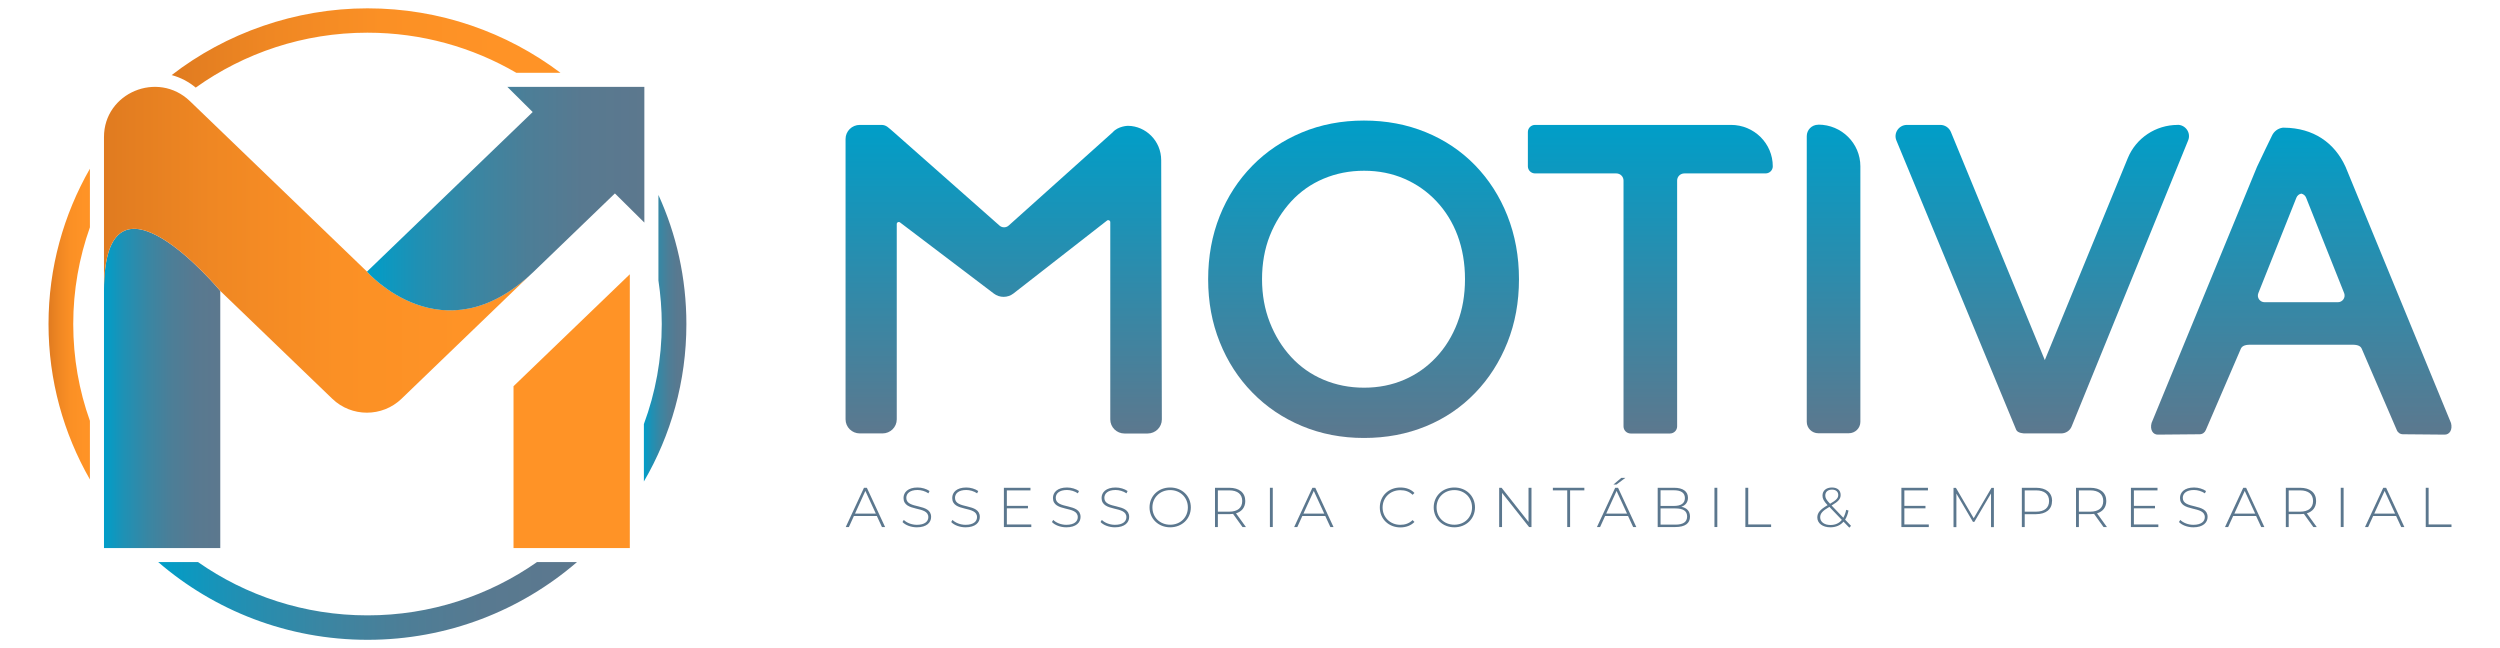 <svg xmlns="http://www.w3.org/2000/svg" xmlns:xlink="http://www.w3.org/1999/xlink" id="Camada_1" data-name="Camada 1" viewBox="0 0 270 70"><defs><style>      .cls-1 {        fill: url(#Gradiente_sem_nome_16-2);      }      .cls-2 {        fill: url(#Gradiente_sem_nome_20-2);      }      .cls-3 {        fill: url(#Gradiente_sem_nome_25-5);      }      .cls-4 {        fill: url(#Gradiente_sem_nome_25-6);      }      .cls-5 {        fill: url(#Gradiente_sem_nome_25);      }      .cls-6 {        fill: url(#Gradiente_sem_nome_25-3);      }      .cls-7 {        fill: url(#Gradiente_sem_nome_4);      }      .cls-8 {        fill: url(#Gradiente_sem_nome_25-2);      }      .cls-9 {        fill: url(#Gradiente_sem_nome_16-4);      }      .cls-10 {        fill: url(#Gradiente_sem_nome_16);      }      .cls-11 {        fill: url(#Gradiente_sem_nome_20-3);      }      .cls-12 {        fill: url(#Gradiente_sem_nome_20);      }      .cls-13 {        fill: url(#Gradiente_sem_nome_25-4);      }      .cls-14 {        fill: url(#Gradiente_sem_nome_16-3);      }      .cls-15 {        fill: #5b778e;      }    </style><linearGradient id="Gradiente_sem_nome_25" data-name="Gradiente sem nome 25" x1="108.38" y1="46.82" x2="108.38" y2="13.49" gradientUnits="userSpaceOnUse"><stop offset="0" stop-color="#5c788e"></stop><stop offset="1" stop-color="#009ec8"></stop></linearGradient><linearGradient id="Gradiente_sem_nome_25-2" data-name="Gradiente sem nome 25" x1="147.27" y1="47.29" x2="147.27" y2="13.02" xlink:href="#Gradiente_sem_nome_25"></linearGradient><linearGradient id="Gradiente_sem_nome_25-3" data-name="Gradiente sem nome 25" x1="178.23" x2="178.23" xlink:href="#Gradiente_sem_nome_25"></linearGradient><linearGradient id="Gradiente_sem_nome_25-4" data-name="Gradiente sem nome 25" x1="198.02" y1="46.79" x2="198.02" y2="13.47" xlink:href="#Gradiente_sem_nome_25"></linearGradient><linearGradient id="Gradiente_sem_nome_25-5" data-name="Gradiente sem nome 25" x1="220.57" x2="220.57" xlink:href="#Gradiente_sem_nome_25"></linearGradient><linearGradient id="Gradiente_sem_nome_25-6" data-name="Gradiente sem nome 25" x1="248.53" y1="46.96" x2="248.53" y2="13.79" xlink:href="#Gradiente_sem_nome_25"></linearGradient><linearGradient id="Gradiente_sem_nome_16" data-name="Gradiente sem nome 16" x1="42.64" y1="4.04" x2="53.03" y2="26" gradientUnits="userSpaceOnUse"><stop offset="0" stop-color="#e07b20"></stop><stop offset=".25" stop-color="#ef8723"></stop><stop offset=".54" stop-color="#fb9025"></stop><stop offset=".85" stop-color="#ff9326"></stop></linearGradient><linearGradient id="Gradiente_sem_nome_4" data-name="Gradiente sem nome 4" x1="11.23" y1="41.95" x2="23.79" y2="41.95" gradientUnits="userSpaceOnUse"><stop offset="0" stop-color="#009ec8"></stop><stop offset=".17" stop-color="#1e91b5"></stop><stop offset=".38" stop-color="#3986a3"></stop><stop offset=".58" stop-color="#4c7e97"></stop><stop offset=".79" stop-color="#587990"></stop><stop offset="1" stop-color="#5c788e"></stop></linearGradient><linearGradient id="Gradiente_sem_nome_16-2" data-name="Gradiente sem nome 16" x1="11.23" y1="26.98" x2="57.61" y2="26.98" xlink:href="#Gradiente_sem_nome_16"></linearGradient><linearGradient id="Gradiente_sem_nome_20" data-name="Gradiente sem nome 20" x1="39.62" y1="21.44" x2="69.59" y2="21.44" gradientUnits="userSpaceOnUse"><stop offset="0" stop-color="#009ec8"></stop><stop offset=".18" stop-color="#1f90b4"></stop><stop offset=".38" stop-color="#3986a3"></stop><stop offset=".58" stop-color="#4c7e97"></stop><stop offset=".78" stop-color="#587990"></stop><stop offset="1" stop-color="#5c788e"></stop></linearGradient><linearGradient id="Gradiente_sem_nome_16-3" data-name="Gradiente sem nome 16" x1="18.53" y1="5.18" x2="60.53" y2="5.18" xlink:href="#Gradiente_sem_nome_16"></linearGradient><linearGradient id="Gradiente_sem_nome_20-2" data-name="Gradiente sem nome 20" x1="17.07" y1="64.9" x2="62.3" y2="64.9" xlink:href="#Gradiente_sem_nome_20"></linearGradient><linearGradient id="Gradiente_sem_nome_16-4" data-name="Gradiente sem nome 16" x1="5.24" y1="35" x2="9.71" y2="35" xlink:href="#Gradiente_sem_nome_16"></linearGradient><linearGradient id="Gradiente_sem_nome_20-3" data-name="Gradiente sem nome 20" x1="69.54" y1="36.51" x2="74.13" y2="36.51" xlink:href="#Gradiente_sem_nome_20"></linearGradient></defs><g><g><path class="cls-5" d="M121.8,13.59s-1.04.02-1.63.7l-11.21,10.05c-.29.28-.75.28-1.04,0l-11.4-10.07c-.58-.48-.78-.78-1.34-.78h-2.32c-.85,0-1.54.68-1.54,1.52v30.28c0,.84.69,1.52,1.54,1.52h2.45c.85,0,1.54-.68,1.54-1.52v-21.1c0-.18.2-.28.35-.17l10.14,7.69c.62.47,1.49.47,2.11-.01l10.11-7.88c.14-.11.35-.01.35.17v21.31c0,.84.69,1.52,1.54,1.52h2.49c.85,0,1.54-.68,1.54-1.52l-.07-27.99c0-2.11-1.68-3.7-3.58-3.72Z"></path><path class="cls-8" d="M159.31,17.85c-1.5-1.54-3.27-2.73-5.32-3.57-2.05-.84-4.27-1.26-6.68-1.26s-4.67.43-6.72,1.29-3.83,2.05-5.34,3.59c-1.51,1.54-2.69,3.35-3.52,5.43s-1.25,4.36-1.25,6.83.42,4.71,1.25,6.78c.83,2.08,2,3.9,3.52,5.45,1.51,1.55,3.3,2.76,5.36,3.62,2.06.86,4.29,1.29,6.7,1.29s4.63-.42,6.68-1.26c2.05-.84,3.82-2.04,5.32-3.6,1.5-1.55,2.66-3.37,3.49-5.45.83-2.08,1.25-4.36,1.25-6.83s-.42-4.76-1.25-6.86c-.83-2.1-2-3.91-3.49-5.45ZM157.4,34.87c-.55,1.43-1.31,2.67-2.29,3.71-.98,1.05-2.13,1.86-3.45,2.43-1.32.57-2.77.86-4.34.86s-3.03-.29-4.38-.86c-1.35-.57-2.51-1.39-3.49-2.45-.98-1.06-1.75-2.31-2.31-3.74-.56-1.43-.84-2.98-.84-4.67s.28-3.28.84-4.69c.56-1.41,1.34-2.65,2.31-3.71.98-1.06,2.14-1.88,3.49-2.45,1.35-.57,2.81-.86,4.38-.86s3.02.29,4.34.86c1.32.57,2.48,1.38,3.47,2.43.99,1.05,1.76,2.29,2.29,3.71.53,1.43.8,3,.8,4.71s-.27,3.29-.82,4.71h0Z"></path><path class="cls-6" d="M186.94,13.49h-21.15c-.43,0-.78.34-.78.77v3.7c0,.43.35.77.78.77h8.77c.43,0,.78.34.78.77v26.55c0,.43.35.77.78.77h4.23c.43,0,.78-.34.78-.77v-26.55c0-.43.35-.77.78-.77h8.77c.43,0,.78-.34.78-.77,0-2.47-2.02-4.47-4.51-4.47Z"></path><path class="cls-13" d="M196.37,13.47c-.69,0-1.24.55-1.24,1.23v30.86c0,.68.56,1.23,1.24,1.23h3.3c.69,0,1.25-.55,1.25-1.23v-27.6c0-2.48-2.03-4.5-4.54-4.5Z"></path><path class="cls-3" d="M235.19,13.49c-2.37,0-4.5,1.42-5.39,3.59l-8.96,21.81-10.14-24.63c-.19-.46-.64-.77-1.14-.77h-3.61c-.87,0-1.47.88-1.14,1.68l12.94,31.25c.16.38.89.39.89.39h3.96c.5,0,.96-.3,1.14-.76l12.58-30.89c.33-.8-.27-1.68-1.14-1.68Z"></path><path class="cls-4" d="M264.71,45.69l-11.39-27.67c-1.19-2.62-3.48-4.2-6.64-4.23,0,0-.05,0-.14,0-.53.07-.97.41-1.18.89,0,0-1.35,2.77-1.6,3.33l-11.39,27.67c-.2.75.16,1.27.68,1.26l4.51-.04c.3,0,.56-.18.67-.46l3.77-8.75c.11-.27.37-.46,1.01-.46h11.06c.64,0,.9.18,1.01.46l3.77,8.75c.11.28.37.46.67.46l4.51.04c.52,0,.87-.52.68-1.26ZM252.48,32.64h-7.9c-.51,0-.87-.5-.68-.98l4.11-10.31c.1-.25.3-.39.53-.44.22.05.42.19.52.44l4.11,10.31c.18.47-.17.98-.68.98Z"></path></g><g><path class="cls-15" d="M94.71,55.73h-2.49l-.54,1.19h-.34l1.97-4.24h.31l1.97,4.24h-.34l-.55-1.19ZM94.59,55.47l-1.13-2.45-1.12,2.45h2.25Z"></path><path class="cls-15" d="M97.47,56.38l.14-.23c.29.3.84.53,1.41.53.86,0,1.24-.37,1.24-.83,0-1.27-2.68-.51-2.68-2.07,0-.6.47-1.13,1.52-1.13.47,0,.96.15,1.29.38l-.12.25c-.36-.24-.79-.36-1.18-.36-.83,0-1.21.38-1.21.85,0,1.27,2.68.52,2.68,2.06,0,.6-.48,1.12-1.54,1.12-.64,0-1.25-.24-1.56-.58Z"></path><path class="cls-15" d="M102.73,56.38l.14-.23c.29.3.84.53,1.41.53.86,0,1.24-.37,1.24-.83,0-1.27-2.68-.51-2.68-2.07,0-.6.47-1.13,1.52-1.13.47,0,.96.15,1.29.38l-.12.25c-.36-.24-.79-.36-1.18-.36-.83,0-1.21.38-1.21.85,0,1.27,2.68.52,2.68,2.06,0,.6-.48,1.12-1.54,1.12-.64,0-1.25-.24-1.56-.58Z"></path><path class="cls-15" d="M111.38,56.64v.28h-2.96v-4.24h2.87v.28h-2.55v1.67h2.28v.27h-2.28v1.74h2.64Z"></path><path class="cls-15" d="M113.61,56.38l.14-.23c.29.3.84.53,1.41.53.86,0,1.24-.37,1.24-.83,0-1.27-2.68-.51-2.68-2.07,0-.6.47-1.13,1.52-1.13.47,0,.96.15,1.29.38l-.12.25c-.36-.24-.79-.36-1.18-.36-.83,0-1.21.38-1.21.85,0,1.27,2.68.52,2.68,2.06,0,.6-.48,1.12-1.54,1.12-.64,0-1.25-.24-1.56-.58Z"></path><path class="cls-15" d="M118.86,56.38l.14-.23c.29.3.84.53,1.41.53.86,0,1.24-.37,1.24-.83,0-1.27-2.68-.51-2.68-2.07,0-.6.47-1.13,1.52-1.13.47,0,.96.15,1.29.38l-.12.25c-.36-.24-.79-.36-1.18-.36-.83,0-1.21.38-1.21.85,0,1.27,2.68.52,2.68,2.06,0,.6-.48,1.12-1.54,1.12-.64,0-1.25-.24-1.56-.58Z"></path><path class="cls-15" d="M124.15,54.8c0-1.23.95-2.15,2.23-2.15s2.23.92,2.23,2.15-.96,2.15-2.23,2.15-2.23-.92-2.23-2.15ZM128.29,54.8c0-1.07-.82-1.87-1.91-1.87s-1.92.79-1.92,1.87.82,1.87,1.92,1.87,1.91-.79,1.91-1.87Z"></path><path class="cls-15" d="M134.19,56.92l-1.02-1.42c-.13.02-.27.03-.42.03h-1.22v1.39h-.31v-4.24h1.54c1.08,0,1.73.53,1.73,1.43,0,.67-.37,1.14-1,1.33l1.07,1.48h-.36ZM132.75,55.26c.92,0,1.41-.42,1.41-1.15s-.49-1.15-1.41-1.15h-1.22v2.3h1.22Z"></path><path class="cls-15" d="M137.15,52.68h.31v4.24h-.31v-4.24Z"></path><path class="cls-15" d="M143.14,55.73h-2.49l-.54,1.19h-.34l1.97-4.24h.31l1.97,4.24h-.34l-.55-1.19ZM143.02,55.47l-1.13-2.45-1.12,2.45h2.25Z"></path><path class="cls-15" d="M149.02,54.8c0-1.24.95-2.15,2.22-2.15.61,0,1.15.19,1.52.59l-.2.2c-.37-.36-.81-.5-1.32-.5-1.1,0-1.92.8-1.92,1.87s.83,1.87,1.92,1.87c.5,0,.95-.15,1.32-.51l.2.2c-.37.39-.92.59-1.52.59-1.27,0-2.22-.92-2.22-2.15Z"></path><path class="cls-15" d="M154.84,54.8c0-1.23.95-2.15,2.23-2.15s2.23.92,2.23,2.15-.96,2.15-2.23,2.15-2.23-.92-2.23-2.15ZM158.98,54.8c0-1.07-.82-1.87-1.91-1.87s-1.92.79-1.92,1.87.82,1.87,1.92,1.87,1.91-.79,1.91-1.87Z"></path><path class="cls-15" d="M165.4,52.68v4.24h-.26l-2.92-3.69v3.69h-.31v-4.24h.26l2.91,3.69v-3.69h.31Z"></path><path class="cls-15" d="M169.25,52.96h-1.54v-.28h3.4v.28h-1.54v3.96h-.31v-3.96Z"></path><path class="cls-15" d="M175.84,55.73h-2.49l-.54,1.19h-.34l1.97-4.24h.31l1.97,4.24h-.34l-.55-1.19ZM175.72,55.47l-1.13-2.45-1.12,2.45h2.25ZM174.58,52.33h-.33l.85-.72h.44l-.96.72Z"></path><path class="cls-15" d="M182.52,55.8c0,.72-.53,1.12-1.58,1.12h-1.91v-4.24h1.79c.92,0,1.48.38,1.48,1.08,0,.5-.29.83-.72.97.61.12.94.48.94,1.07ZM179.34,52.95v1.69h1.46c.74,0,1.17-.28,1.17-.85s-.43-.84-1.17-.84h-1.46ZM182.21,55.78c0-.61-.45-.87-1.27-.87h-1.6v1.75h1.6c.82,0,1.27-.27,1.27-.88Z"></path><path class="cls-15" d="M185.16,52.68h.31v4.24h-.31v-4.24Z"></path><path class="cls-15" d="M188.5,52.68h.31v3.96h2.47v.28h-2.78v-4.24Z"></path><path class="cls-15" d="M199.72,56.98l-.62-.64c-.35.41-.84.61-1.43.61-.81,0-1.4-.43-1.4-1.06,0-.49.29-.86,1.11-1.33h0c-.43-.46-.55-.71-.55-1.04,0-.52.39-.87,1.02-.87.58,0,.94.3.94.81,0,.42-.25.71-.98,1.13l1.27,1.33c.13-.24.24-.52.31-.86l.25.08c-.08.39-.2.72-.37.98l.64.67-.18.2ZM198.92,56.15l-1.35-1.41c-.76.44-.99.73-.99,1.13,0,.5.45.83,1.11.83.51,0,.93-.18,1.23-.55ZM197.64,54.41c.67-.39.89-.61.89-.95s-.24-.58-.67-.58c-.46,0-.73.25-.73.63,0,.27.1.46.51.89Z"></path><path class="cls-15" d="M208.31,56.64v.28h-2.96v-4.24h2.87v.28h-2.55v1.67h2.28v.27h-2.28v1.74h2.64Z"></path><path class="cls-15" d="M215.03,56.92v-3.63s-1.8,3.07-1.8,3.07h-.15l-1.79-3.05v3.62h-.31v-4.24h.26l1.92,3.28,1.92-3.28h.26v4.24s-.3,0-.3,0Z"></path><path class="cls-15" d="M221.62,54.11c0,.89-.65,1.42-1.73,1.42h-1.22v1.39h-.31v-4.24h1.54c1.08,0,1.73.53,1.73,1.43ZM221.3,54.11c0-.73-.49-1.15-1.41-1.15h-1.22v2.3h1.22c.92,0,1.41-.42,1.41-1.15Z"></path><path class="cls-15" d="M227.18,56.92l-1.02-1.42c-.13.02-.27.03-.42.03h-1.22v1.39h-.31v-4.24h1.54c1.08,0,1.73.53,1.73,1.43,0,.67-.37,1.14-1,1.33l1.07,1.48h-.36ZM225.74,55.26c.92,0,1.41-.42,1.41-1.15s-.49-1.15-1.41-1.15h-1.22v2.3h1.22Z"></path><path class="cls-15" d="M233.1,56.64v.28h-2.96v-4.24h2.87v.28h-2.55v1.67h2.28v.27h-2.28v1.74h2.64Z"></path><path class="cls-15" d="M235.33,56.38l.14-.23c.29.3.84.53,1.41.53.86,0,1.24-.37,1.24-.83,0-1.27-2.68-.51-2.68-2.07,0-.6.47-1.13,1.52-1.13.47,0,.96.15,1.29.38l-.12.25c-.36-.24-.79-.36-1.18-.36-.83,0-1.21.38-1.21.85,0,1.27,2.68.52,2.68,2.06,0,.6-.48,1.12-1.54,1.12-.64,0-1.25-.24-1.56-.58Z"></path><path class="cls-15" d="M243.67,55.73h-2.49l-.54,1.19h-.34l1.97-4.24h.31l1.97,4.24h-.34l-.55-1.19ZM243.56,55.47l-1.13-2.45-1.12,2.45h2.25Z"></path><path class="cls-15" d="M249.84,56.92l-1.02-1.42c-.13.02-.27.03-.42.03h-1.22v1.39h-.31v-4.24h1.54c1.08,0,1.73.53,1.73,1.43,0,.67-.37,1.14-1,1.33l1.07,1.48h-.36ZM248.4,55.26c.92,0,1.41-.42,1.41-1.15s-.49-1.15-1.41-1.15h-1.22v2.3h1.22Z"></path><path class="cls-15" d="M252.8,52.68h.31v4.24h-.31v-4.24Z"></path><path class="cls-15" d="M258.79,55.73h-2.49l-.54,1.19h-.34l1.97-4.24h.31l1.97,4.24h-.34l-.55-1.19ZM258.67,55.47l-1.13-2.45-1.12,2.45h2.25Z"></path><path class="cls-15" d="M261.98,52.68h.31v3.96h2.47v.28h-2.78v-4.24Z"></path></g></g><g><polygon class="cls-10" points="68.02 29.62 68.02 59.19 55.46 59.19 55.46 41.71 68.02 29.62"></polygon><path class="cls-7" d="M23.79,31.42v27.77h-12.56v-27.77c0-15.09,12.56,0,12.56,0Z"></path><path class="cls-1" d="M57.61,29.35l-2.15,2.07-8.81,8.48-3.29,3.17c-2.08,2-5.39,2-7.47,0l-12.1-11.65s-12.56-15.09-12.56,0V14.8c0-4.78,5.81-7.21,9.28-3.88l19.12,18.41s8.22,9.4,17.99.02Z"></path><path class="cls-12" d="M69.59,9.38h-14.8l2.74,2.72-17.9,17.24s8.22,9.4,17.99.02c0,0,.02-.01.02-.02l8.77-8.45,3.18,3.15v-14.66Z"></path><path class="cls-14" d="M21.14,9.46c5.22-3.73,11.63-5.93,18.54-5.93,5.86,0,11.36,1.58,16.08,4.33h4.77C54.74,3.5,47.51.9,39.69.9s-15.31,2.69-21.15,7.21c.94.25,1.83.71,2.61,1.36Z"></path><path class="cls-2" d="M58,60.7c-5.18,3.63-11.5,5.76-18.31,5.76s-13.13-2.13-18.31-5.76h-4.3c6.06,5.23,13.97,8.4,22.62,8.4s16.56-3.17,22.62-8.4h-4.3Z"></path><path class="cls-9" d="M9.71,45.45c-1.17-3.27-1.8-6.79-1.8-10.45s.64-7.18,1.8-10.45v-6.33c-2.84,4.96-4.47,10.69-4.47,16.78s1.63,11.82,4.47,16.78v-6.33Z"></path><path class="cls-11" d="M71.11,21.03v9.26c.23,1.54.36,3.11.36,4.71,0,3.79-.68,7.43-1.93,10.8v6.2c2.92-5.01,4.59-10.81,4.59-17,0-4.98-1.08-9.7-3.03-13.97Z"></path></g></svg>